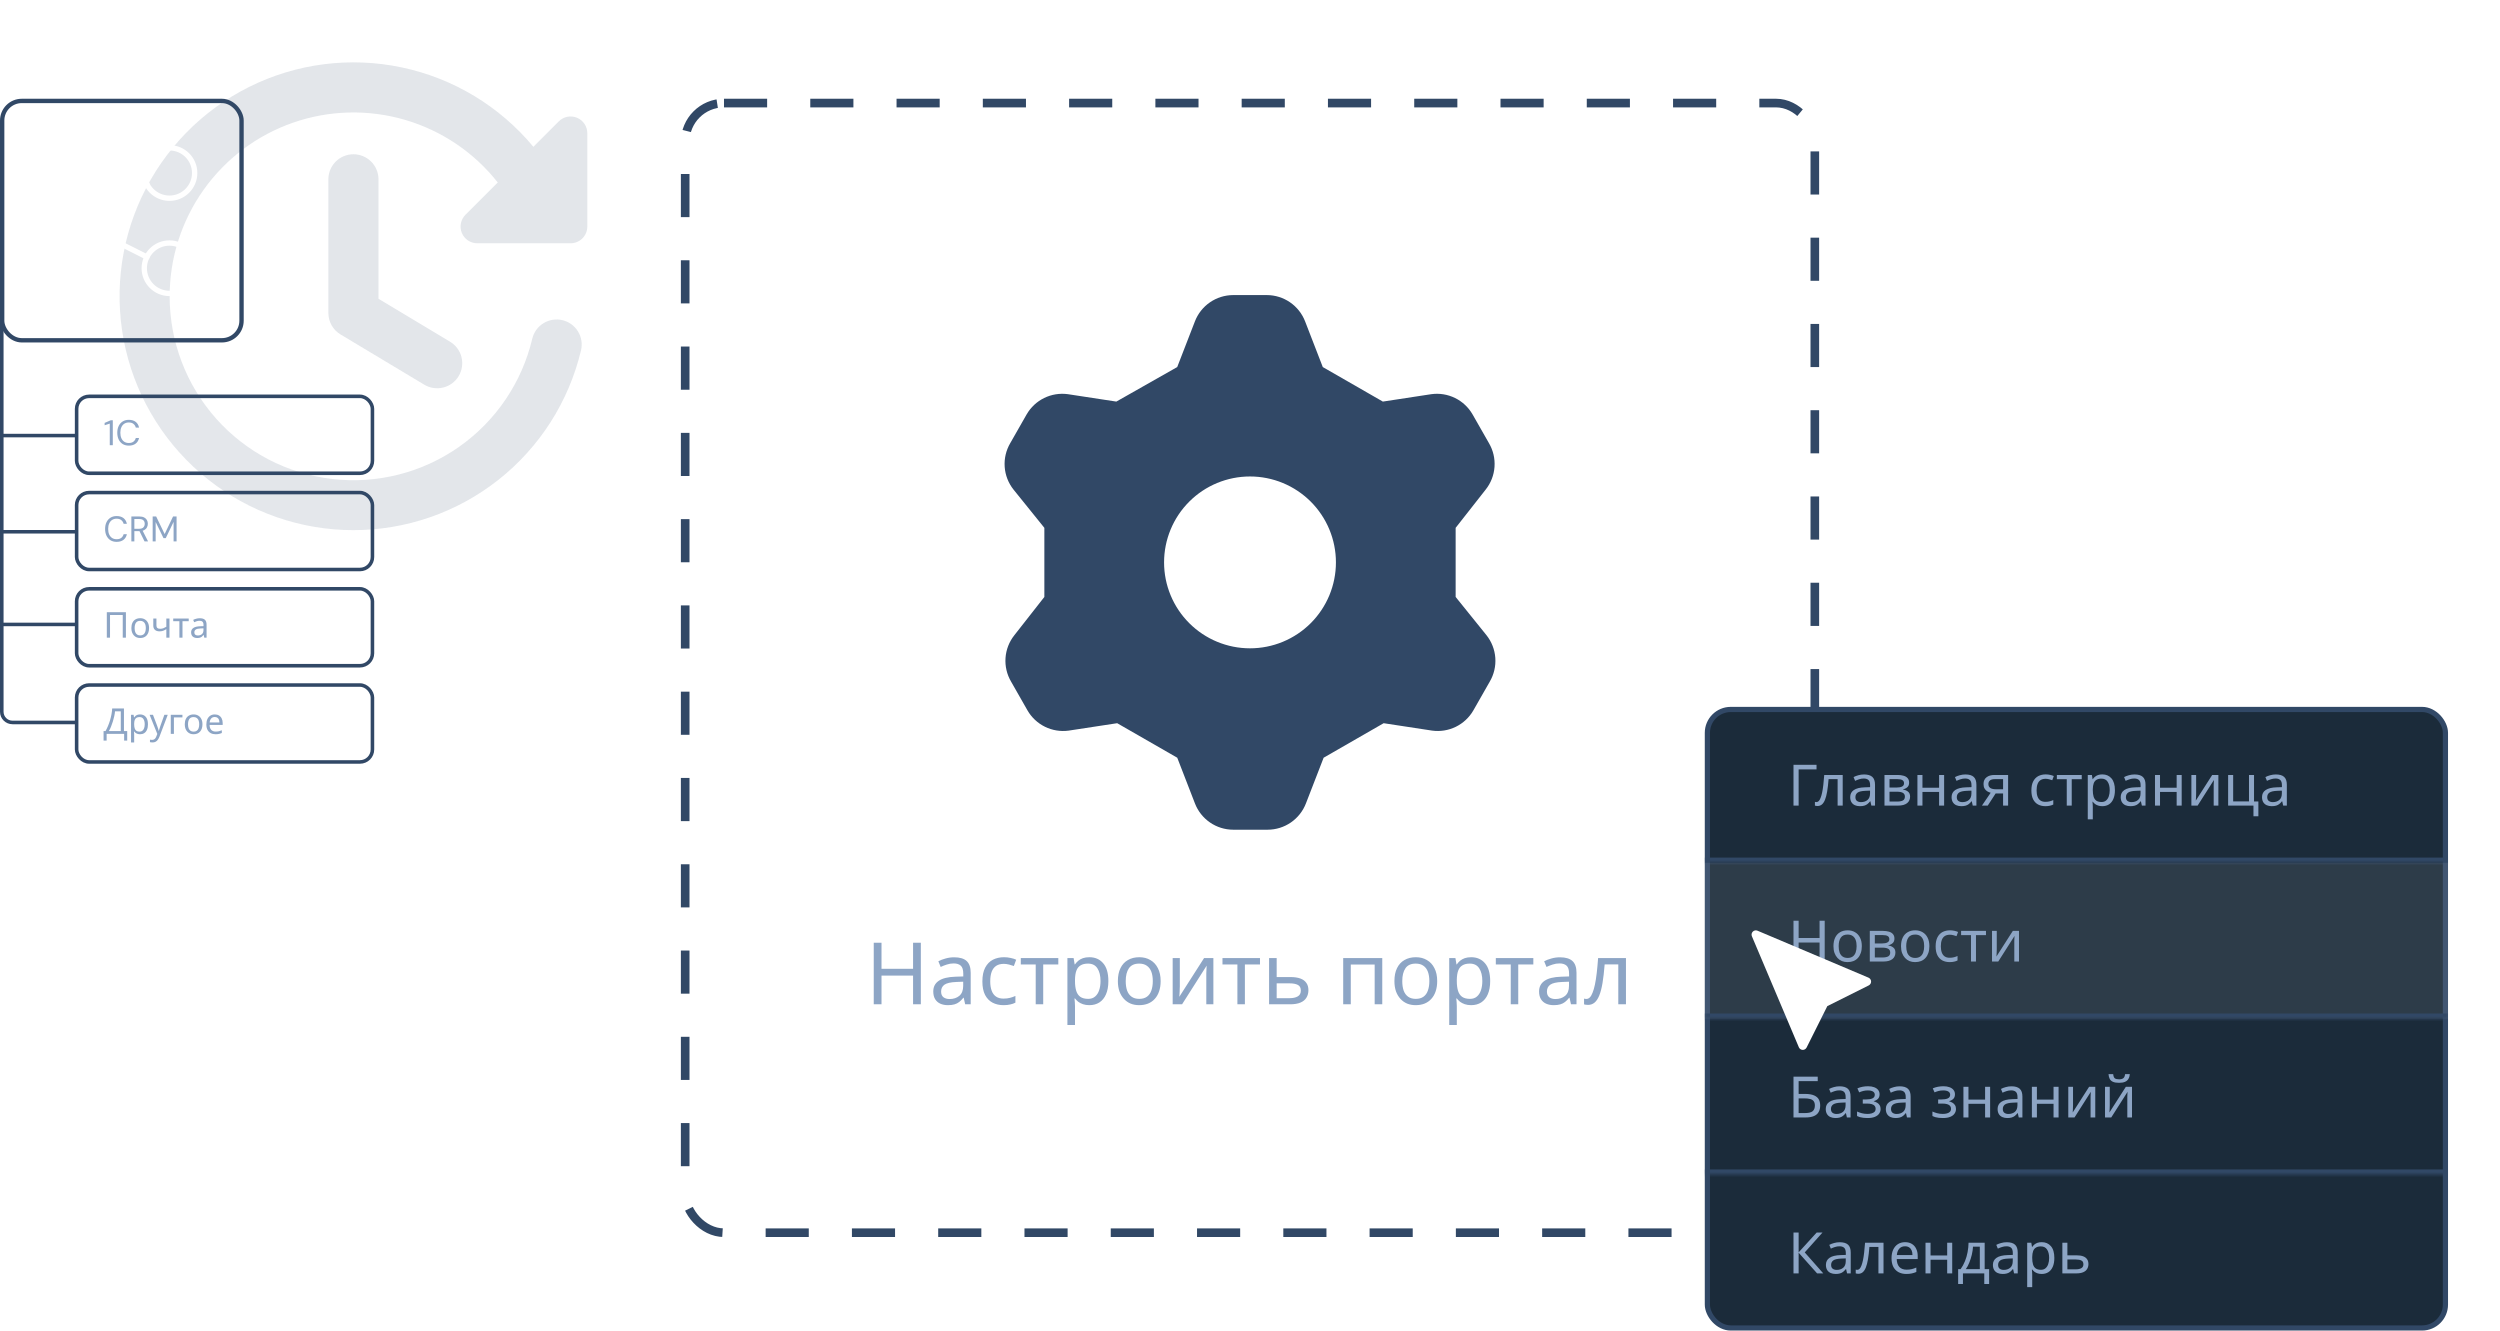 <?xml version="1.0" encoding="UTF-8"?> <svg xmlns="http://www.w3.org/2000/svg" width="481" height="256" viewBox="0 0 481 256" fill="none"><rect x="131.83" y="19.829" width="217.341" height="217.341" rx="7.466" stroke="#314866" stroke-width="1.659" stroke-dasharray="8.3 8.3"></rect><path fill-rule="evenodd" clip-rule="evenodd" d="M229.898 61.842L226.496 70.623L214.784 77.265L205.453 75.839C203.897 75.627 202.313 75.882 200.902 76.573C199.492 77.264 198.319 78.359 197.532 79.719L194.373 85.259C193.562 86.638 193.188 88.231 193.301 89.828C193.414 91.424 194.008 92.949 195.005 94.2L200.934 101.555V114.854L195.167 122.209C194.169 123.46 193.575 124.985 193.462 126.581C193.35 128.178 193.723 129.771 194.535 131.15L197.694 136.69C198.48 138.05 199.653 139.145 201.064 139.836C202.474 140.527 204.058 140.782 205.615 140.57L214.946 139.144L226.503 145.786L229.905 154.574C230.478 156.059 231.485 157.337 232.796 158.241C234.107 159.144 235.66 159.63 237.252 159.636H243.902C245.497 159.633 247.054 159.147 248.368 158.242C249.682 157.337 250.692 156.056 251.264 154.567L254.666 145.786L266.216 139.144L275.547 140.57C277.103 140.782 278.687 140.527 280.098 139.836C281.508 139.145 282.681 138.05 283.468 136.69L286.627 131.15C287.438 129.771 287.812 128.178 287.699 126.581C287.586 124.985 286.992 123.46 285.995 122.209L280.066 114.854V101.555L285.841 94.2C286.838 92.949 287.432 91.424 287.545 89.828C287.658 88.231 287.284 86.638 286.473 85.259L283.313 79.719C282.528 78.358 281.355 77.263 279.944 76.572C278.534 75.881 276.949 75.626 275.393 75.839L266.062 77.265L254.504 70.623L251.102 61.835C250.528 60.349 249.519 59.071 248.207 58.167C246.895 57.264 245.341 56.778 243.748 56.773H237.252C235.659 56.779 234.104 57.266 232.791 58.17C231.479 59.075 230.47 60.355 229.898 61.842ZM240.5 124.736C242.671 124.736 244.821 124.309 246.826 123.478C248.832 122.647 250.655 121.429 252.19 119.894C253.725 118.359 254.942 116.537 255.773 114.531C256.604 112.525 257.032 110.375 257.032 108.205C257.032 106.034 256.604 103.884 255.773 101.878C254.942 99.872 253.725 98.05 252.19 96.515C250.655 94.98 248.832 93.762 246.826 92.931C244.821 92.1 242.671 91.673 240.5 91.673C236.116 91.673 231.911 93.415 228.81 96.515C225.71 99.615 223.968 103.82 223.968 108.205C223.968 112.589 225.71 116.794 228.81 119.894C231.911 122.994 236.116 124.736 240.5 124.736Z" fill="#314866"></path><path d="M177.168 193.227H175.675V187.703H169.602V193.227H168.109V181.381H169.602V186.392H175.675V181.381H177.168V193.227ZM183.576 184.185C184.659 184.185 185.461 184.423 185.981 184.899C186.501 185.374 186.761 186.132 186.761 187.172V193.227H185.699L185.417 191.966H185.351C185.096 192.287 184.831 192.558 184.554 192.779C184.289 192.989 183.979 193.144 183.625 193.244C183.282 193.343 182.862 193.393 182.364 193.393C181.833 193.393 181.352 193.299 180.921 193.111C180.501 192.923 180.169 192.636 179.926 192.248C179.682 191.85 179.561 191.353 179.561 190.755C179.561 189.87 179.909 189.19 180.606 188.715C181.303 188.228 182.375 187.962 183.824 187.918L185.334 187.868V187.338C185.334 186.596 185.174 186.082 184.853 185.795C184.532 185.507 184.079 185.363 183.493 185.363C183.028 185.363 182.586 185.435 182.165 185.579C181.745 185.712 181.352 185.866 180.987 186.043L180.539 184.948C180.927 184.738 181.386 184.561 181.916 184.418C182.447 184.263 183 184.185 183.576 184.185ZM184.007 188.93C182.901 188.974 182.132 189.151 181.701 189.461C181.28 189.771 181.07 190.208 181.07 190.772C181.07 191.27 181.22 191.635 181.518 191.867C181.828 192.099 182.221 192.215 182.696 192.215C183.448 192.215 184.073 192.011 184.571 191.601C185.069 191.181 185.318 190.54 185.318 189.677V188.88L184.007 188.93ZM193.075 193.393C192.289 193.393 191.587 193.233 190.968 192.912C190.359 192.591 189.878 192.094 189.524 191.419C189.181 190.744 189.01 189.881 189.01 188.831C189.01 187.736 189.192 186.845 189.557 186.16C189.922 185.474 190.415 184.971 191.034 184.65C191.664 184.329 192.378 184.169 193.174 184.169C193.628 184.169 194.065 184.218 194.485 184.318C194.905 184.406 195.248 184.517 195.513 184.65L195.066 185.861C194.8 185.761 194.49 185.667 194.136 185.579C193.782 185.49 193.451 185.446 193.141 185.446C192.544 185.446 192.052 185.573 191.664 185.828C191.277 186.082 190.99 186.458 190.802 186.956C190.614 187.454 190.52 188.073 190.52 188.814C190.52 189.522 190.614 190.125 190.802 190.623C190.99 191.12 191.272 191.496 191.648 191.751C192.024 192.005 192.494 192.132 193.058 192.132C193.545 192.132 193.971 192.083 194.336 191.983C194.712 191.883 195.054 191.762 195.364 191.618V192.912C195.066 193.067 194.734 193.183 194.369 193.26C194.015 193.349 193.583 193.393 193.075 193.393ZM203.618 185.562H200.714V193.227H199.271V185.562H196.401V184.335H203.618V185.562ZM209.6 184.169C210.695 184.169 211.574 184.55 212.238 185.313C212.913 186.077 213.25 187.227 213.25 188.764C213.25 189.771 213.095 190.623 212.786 191.319C212.487 192.005 212.061 192.525 211.508 192.879C210.966 193.222 210.325 193.393 209.583 193.393C209.13 193.393 208.726 193.332 208.372 193.211C208.018 193.089 207.714 192.934 207.46 192.746C207.217 192.547 207.006 192.331 206.829 192.099H206.73C206.752 192.287 206.774 192.525 206.796 192.813C206.818 193.1 206.829 193.349 206.829 193.559V197.209H205.369V184.335H206.564L206.763 185.546H206.829C207.006 185.291 207.217 185.059 207.46 184.849C207.714 184.639 208.013 184.473 208.356 184.351C208.71 184.229 209.124 184.169 209.6 184.169ZM209.335 185.396C208.737 185.396 208.256 185.513 207.891 185.745C207.526 185.966 207.261 186.303 207.095 186.757C206.929 187.21 206.84 187.785 206.829 188.482V188.764C206.829 189.494 206.907 190.114 207.062 190.623C207.217 191.131 207.476 191.518 207.841 191.784C208.217 192.049 208.726 192.182 209.368 192.182C209.91 192.182 210.352 192.033 210.695 191.734C211.049 191.435 211.309 191.032 211.475 190.523C211.652 190.003 211.74 189.411 211.74 188.748C211.74 187.73 211.541 186.917 211.143 186.309C210.756 185.701 210.153 185.396 209.335 185.396ZM223.308 188.764C223.308 189.505 223.209 190.164 223.009 190.739C222.821 191.303 222.545 191.784 222.18 192.182C221.826 192.58 221.389 192.884 220.869 193.095C220.36 193.294 219.791 193.393 219.16 193.393C218.574 193.393 218.032 193.294 217.534 193.095C217.037 192.884 216.605 192.58 216.24 192.182C215.875 191.784 215.588 191.303 215.378 190.739C215.179 190.164 215.079 189.505 215.079 188.764C215.079 187.78 215.245 186.95 215.577 186.276C215.909 185.59 216.384 185.07 217.004 184.716C217.623 184.351 218.358 184.169 219.21 184.169C220.018 184.169 220.725 184.351 221.334 184.716C221.953 185.07 222.434 185.59 222.777 186.276C223.131 186.95 223.308 187.78 223.308 188.764ZM216.589 188.764C216.589 189.461 216.677 190.069 216.854 190.589C217.042 191.098 217.33 191.491 217.717 191.767C218.104 192.044 218.596 192.182 219.194 192.182C219.791 192.182 220.283 192.044 220.67 191.767C221.057 191.491 221.339 191.098 221.516 190.589C221.704 190.069 221.798 189.461 221.798 188.764C221.798 188.056 221.704 187.454 221.516 186.956C221.328 186.458 221.041 186.077 220.654 185.811C220.277 185.535 219.785 185.396 219.177 185.396C218.27 185.396 217.612 185.695 217.203 186.292C216.793 186.89 216.589 187.714 216.589 188.764ZM226.999 189.76C226.999 189.859 226.993 190.003 226.982 190.191C226.982 190.368 226.977 190.562 226.966 190.772C226.955 190.971 226.944 191.164 226.933 191.353C226.922 191.529 226.911 191.673 226.899 191.784L231.661 184.335H233.453V193.227H232.092V187.985C232.092 187.808 232.092 187.575 232.092 187.288C232.103 187 232.115 186.718 232.126 186.442C232.137 186.154 232.148 185.938 232.159 185.795L227.43 193.227H225.622V184.335H226.999V189.76ZM242.422 185.562H239.518V193.227H238.075V185.562H235.205V184.335H242.422V185.562ZM248.271 187.985C249.046 187.985 249.687 188.079 250.196 188.267C250.705 188.455 251.086 188.737 251.341 189.113C251.606 189.478 251.739 189.942 251.739 190.506C251.739 191.059 251.612 191.541 251.357 191.95C251.114 192.359 250.732 192.674 250.212 192.895C249.693 193.117 249.023 193.227 248.205 193.227H244.173V184.335H245.633V187.985H248.271ZM250.279 190.589C250.279 190.047 250.085 189.682 249.698 189.494C249.322 189.295 248.791 189.196 248.105 189.196H245.633V192.049H248.139C248.758 192.049 249.267 191.939 249.665 191.718C250.074 191.496 250.279 191.12 250.279 190.589ZM265.947 184.335V193.227H264.487V185.579H259.891V193.227H258.431V184.335H265.947ZM276.516 188.764C276.516 189.505 276.416 190.164 276.217 190.739C276.029 191.303 275.752 191.784 275.387 192.182C275.033 192.58 274.597 192.884 274.077 193.095C273.568 193.294 272.998 193.393 272.368 193.393C271.782 193.393 271.24 193.294 270.742 193.095C270.244 192.884 269.813 192.58 269.448 192.182C269.083 191.784 268.795 191.303 268.585 190.739C268.386 190.164 268.287 189.505 268.287 188.764C268.287 187.78 268.452 186.95 268.784 186.276C269.116 185.59 269.592 185.07 270.211 184.716C270.83 184.351 271.566 184.169 272.418 184.169C273.225 184.169 273.933 184.351 274.541 184.716C275.161 185.07 275.642 185.59 275.985 186.276C276.339 186.95 276.516 187.78 276.516 188.764ZM269.796 188.764C269.796 189.461 269.885 190.069 270.062 190.589C270.25 191.098 270.537 191.491 270.924 191.767C271.312 192.044 271.804 192.182 272.401 192.182C272.998 192.182 273.491 192.044 273.878 191.767C274.265 191.491 274.547 191.098 274.724 190.589C274.912 190.069 275.006 189.461 275.006 188.764C275.006 188.056 274.912 187.454 274.724 186.956C274.536 186.458 274.248 186.077 273.861 185.811C273.485 185.535 272.993 185.396 272.384 185.396C271.478 185.396 270.819 185.695 270.41 186.292C270.001 186.89 269.796 187.714 269.796 188.764ZM283.06 184.169C284.155 184.169 285.035 184.55 285.698 185.313C286.373 186.077 286.71 187.227 286.71 188.764C286.71 189.771 286.555 190.623 286.246 191.319C285.947 192.005 285.521 192.525 284.968 192.879C284.426 193.222 283.785 193.393 283.044 193.393C282.59 193.393 282.186 193.332 281.832 193.211C281.479 193.089 281.174 192.934 280.92 192.746C280.677 192.547 280.466 192.331 280.29 192.099H280.19C280.212 192.287 280.234 192.525 280.256 192.813C280.278 193.1 280.29 193.349 280.29 193.559V197.209H278.83V184.335H280.024L280.223 185.546H280.29C280.466 185.291 280.677 185.059 280.92 184.849C281.174 184.639 281.473 184.473 281.816 184.351C282.17 184.229 282.585 184.169 283.06 184.169ZM282.795 185.396C282.197 185.396 281.716 185.513 281.351 185.745C280.986 185.966 280.721 186.303 280.555 186.757C280.389 187.21 280.301 187.785 280.29 188.482V188.764C280.29 189.494 280.367 190.114 280.522 190.623C280.677 191.131 280.937 191.518 281.302 191.784C281.678 192.049 282.186 192.182 282.828 192.182C283.37 192.182 283.812 192.033 284.155 191.734C284.509 191.435 284.769 191.032 284.935 190.523C285.112 190.003 285.2 189.411 285.2 188.748C285.2 187.73 285.001 186.917 284.603 186.309C284.216 185.701 283.613 185.396 282.795 185.396ZM295.013 185.562H292.11V193.227H290.667V185.562H287.796V184.335H295.013V185.562ZM300.133 184.185C301.217 184.185 302.019 184.423 302.539 184.899C303.059 185.374 303.319 186.132 303.319 187.172V193.227H302.257L301.975 191.966H301.908C301.654 192.287 301.389 192.558 301.112 192.779C300.847 192.989 300.537 193.144 300.183 193.244C299.84 193.343 299.42 193.393 298.922 193.393C298.391 193.393 297.91 193.299 297.479 193.111C297.058 192.923 296.726 192.636 296.483 192.248C296.24 191.85 296.118 191.353 296.118 190.755C296.118 189.87 296.467 189.19 297.163 188.715C297.86 188.228 298.933 187.962 300.382 187.918L301.892 187.868V187.338C301.892 186.596 301.731 186.082 301.411 185.795C301.09 185.507 300.636 185.363 300.05 185.363C299.586 185.363 299.143 185.435 298.723 185.579C298.303 185.712 297.91 185.866 297.545 186.043L297.097 184.948C297.484 184.738 297.943 184.561 298.474 184.418C299.005 184.263 299.558 184.185 300.133 184.185ZM300.565 188.93C299.458 188.974 298.69 189.151 298.258 189.461C297.838 189.771 297.628 190.208 297.628 190.772C297.628 191.27 297.777 191.635 298.076 191.867C298.386 192.099 298.778 192.215 299.254 192.215C300.006 192.215 300.631 192.011 301.129 191.601C301.626 191.181 301.875 190.54 301.875 189.677V188.88L300.565 188.93ZM312.834 193.227H311.358V185.546H308.736C308.626 186.95 308.487 188.15 308.322 189.146C308.156 190.13 307.945 190.932 307.691 191.552C307.437 192.171 307.133 192.624 306.779 192.912C306.425 193.2 306.01 193.343 305.534 193.343C305.39 193.343 305.247 193.332 305.103 193.31C304.97 193.299 304.86 193.272 304.771 193.227V192.132C304.837 192.154 304.909 192.171 304.987 192.182C305.064 192.193 305.142 192.199 305.219 192.199C305.462 192.199 305.684 192.099 305.883 191.9C306.082 191.701 306.259 191.397 306.414 190.988C306.579 190.578 306.729 190.064 306.862 189.445C306.994 188.814 307.11 188.073 307.21 187.221C307.309 186.37 307.398 185.407 307.475 184.335H312.834V193.227Z" fill="#8DA5C5"></path><g opacity="0.14" clip-path="url(#clip0_456_5950)"><path fill-rule="evenodd" clip-rule="evenodd" d="M68 29.679C69.279 29.679 70.505 30.187 71.41 31.091C72.314 31.995 72.822 33.221 72.822 34.5V57.482L86.553 65.724C87.103 66.046 87.583 66.474 87.966 66.984C88.349 67.493 88.627 68.073 88.785 68.69C88.942 69.308 88.976 69.95 88.883 70.581C88.791 71.211 88.574 71.817 88.246 72.363C87.918 72.909 87.486 73.385 86.973 73.763C86.46 74.141 85.877 74.414 85.258 74.565C84.639 74.716 83.996 74.744 83.367 74.645C82.737 74.546 82.133 74.324 81.59 73.991L65.519 64.348C64.805 63.919 64.215 63.314 63.805 62.589C63.395 61.865 63.179 61.047 63.179 60.214V34.5C63.179 33.221 63.687 31.995 64.591 31.091C65.495 30.187 66.722 29.679 68 29.679Z" fill="#314866"></path><path fill-rule="evenodd" clip-rule="evenodd" d="M32.641 57.001C32.639 49.652 34.928 42.485 39.189 36.497C43.45 30.508 49.471 25.997 56.415 23.589C63.358 21.181 70.88 20.997 77.933 23.062C84.986 25.128 91.221 29.339 95.769 35.112L89.559 41.315C89.109 41.765 88.802 42.337 88.677 42.961C88.553 43.585 88.616 44.231 88.859 44.819C89.102 45.407 89.513 45.909 90.042 46.263C90.571 46.617 91.192 46.805 91.829 46.805H109.784C110.636 46.805 111.454 46.467 112.056 45.864C112.659 45.261 112.998 44.444 112.998 43.591V25.63C112.999 24.993 112.811 24.371 112.458 23.841C112.105 23.311 111.602 22.898 111.014 22.655C110.426 22.411 109.779 22.347 109.155 22.472C108.531 22.596 107.957 22.903 107.508 23.354L102.622 28.246C96.143 20.446 87.219 15.063 77.297 12.97C67.375 10.876 57.037 12.195 47.959 16.712C38.881 21.23 31.594 28.681 27.281 37.858C22.968 47.035 21.88 57.4 24.195 67.273C26.51 77.145 32.091 85.946 40.034 92.25C47.977 98.553 57.816 101.989 67.957 102C78.097 102.011 87.944 98.597 95.901 92.312C103.858 86.026 109.459 77.238 111.796 67.37C112.081 66.129 111.864 64.824 111.19 63.742C110.517 62.66 109.443 61.889 108.203 61.597C106.962 61.305 105.657 61.515 104.571 62.183C103.486 62.85 102.709 63.92 102.41 65.159C100.418 73.6 95.394 81.015 88.291 85.993C81.19 90.97 72.506 93.164 63.892 92.157C55.277 91.15 47.334 87.012 41.572 80.53C35.81 74.048 32.631 65.674 32.641 57.001Z" fill="#314866"></path></g><rect x="328.5" y="136.5" width="142" height="119" rx="4.5" fill="#1B2B3A"></rect><rect x="328.5" y="136.5" width="142" height="119" rx="4.5" stroke="#314866"></rect><mask id="path-7-inside-1_456_5950" fill="white"><path d="M328 136H471V166H328V136Z"></path></mask><path d="M471 166V165H328V166V167H471V166Z" fill="#314866" mask="url(#path-7-inside-1_456_5950)"></path><path d="M349.5 147.146V148.026H346.057V155H345.067V147.146H349.5ZM354.536 155H353.557V149.907H351.819C351.746 150.838 351.654 151.634 351.544 152.294C351.434 152.947 351.295 153.478 351.126 153.889C350.958 154.3 350.756 154.6 350.521 154.791C350.287 154.982 350.012 155.077 349.696 155.077C349.601 155.077 349.506 155.07 349.41 155.055C349.322 155.048 349.249 155.029 349.19 155V154.274C349.234 154.289 349.282 154.3 349.333 154.307C349.385 154.314 349.436 154.318 349.487 154.318C349.649 154.318 349.795 154.252 349.927 154.12C350.059 153.988 350.177 153.786 350.279 153.515C350.389 153.244 350.488 152.903 350.576 152.492C350.664 152.074 350.741 151.583 350.807 151.018C350.873 150.453 350.932 149.815 350.983 149.104H354.536V155ZM358.641 149.005C359.359 149.005 359.891 149.163 360.236 149.478C360.58 149.793 360.753 150.296 360.753 150.985V155H360.049L359.862 154.164H359.818C359.649 154.377 359.473 154.556 359.29 154.703C359.114 154.842 358.908 154.945 358.674 155.011C358.446 155.077 358.168 155.11 357.838 155.11C357.486 155.11 357.167 155.048 356.881 154.923C356.602 154.798 356.382 154.608 356.221 154.351C356.059 154.087 355.979 153.757 355.979 153.361C355.979 152.774 356.21 152.323 356.672 152.008C357.134 151.685 357.845 151.509 358.806 151.48L359.807 151.447V151.095C359.807 150.604 359.7 150.263 359.488 150.072C359.275 149.881 358.974 149.786 358.586 149.786C358.278 149.786 357.984 149.834 357.706 149.929C357.427 150.017 357.167 150.12 356.925 150.237L356.628 149.511C356.884 149.372 357.189 149.254 357.541 149.159C357.893 149.056 358.259 149.005 358.641 149.005ZM358.927 152.151C358.193 152.18 357.684 152.298 357.398 152.503C357.119 152.708 356.98 152.998 356.98 153.372C356.98 153.702 357.079 153.944 357.277 154.098C357.482 154.252 357.742 154.329 358.058 154.329C358.556 154.329 358.971 154.193 359.301 153.922C359.631 153.643 359.796 153.218 359.796 152.646V152.118L358.927 152.151ZM367.315 150.589C367.315 150.956 367.205 151.242 366.985 151.447C366.765 151.652 366.482 151.792 366.138 151.865V151.909C366.504 151.96 366.823 152.092 367.095 152.305C367.366 152.51 367.502 152.833 367.502 153.273C367.502 153.522 367.454 153.753 367.359 153.966C367.271 154.179 367.131 154.362 366.941 154.516C366.75 154.67 366.504 154.791 366.204 154.879C365.903 154.96 365.54 155 365.115 155H362.574V149.104H365.104C365.522 149.104 365.896 149.152 366.226 149.247C366.563 149.335 366.827 149.489 367.018 149.709C367.216 149.922 367.315 150.215 367.315 150.589ZM366.501 153.273C366.501 152.936 366.372 152.694 366.116 152.547C365.859 152.4 365.481 152.327 364.983 152.327H363.542V154.219H365.005C365.489 154.219 365.859 154.149 366.116 154.01C366.372 153.863 366.501 153.618 366.501 153.273ZM366.336 150.71C366.336 150.431 366.233 150.23 366.028 150.105C365.83 149.973 365.503 149.907 365.049 149.907H363.542V151.524H364.873C365.349 151.524 365.712 151.458 365.962 151.326C366.211 151.194 366.336 150.989 366.336 150.71ZM369.88 149.104V151.557H373.081V149.104H374.049V155H373.081V152.371H369.88V155H368.912V149.104H369.88ZM378.148 149.005C378.867 149.005 379.399 149.163 379.743 149.478C380.088 149.793 380.26 150.296 380.26 150.985V155H379.556L379.369 154.164H379.325C379.157 154.377 378.981 154.556 378.797 154.703C378.621 154.842 378.416 154.945 378.181 155.011C377.954 155.077 377.675 155.11 377.345 155.11C376.993 155.11 376.674 155.048 376.388 154.923C376.11 154.798 375.89 154.608 375.728 154.351C375.567 154.087 375.486 153.757 375.486 153.361C375.486 152.774 375.717 152.323 376.179 152.008C376.641 151.685 377.353 151.509 378.313 151.48L379.314 151.447V151.095C379.314 150.604 379.208 150.263 378.995 150.072C378.783 149.881 378.482 149.786 378.093 149.786C377.785 149.786 377.492 149.834 377.213 149.929C376.935 150.017 376.674 150.12 376.432 150.237L376.135 149.511C376.392 149.372 376.696 149.254 377.048 149.159C377.4 149.056 377.767 149.005 378.148 149.005ZM378.434 152.151C377.701 152.18 377.191 152.298 376.905 152.503C376.627 152.708 376.487 152.998 376.487 153.372C376.487 153.702 376.586 153.944 376.784 154.098C376.99 154.252 377.25 154.329 377.565 154.329C378.064 154.329 378.478 154.193 378.808 153.922C379.138 153.643 379.303 153.218 379.303 152.646V152.118L378.434 152.151ZM382.444 155H381.322L383.005 152.525C382.778 152.466 382.558 152.375 382.345 152.25C382.133 152.118 381.96 151.938 381.828 151.711C381.696 151.476 381.63 151.187 381.63 150.842C381.63 150.277 381.821 149.848 382.202 149.555C382.584 149.254 383.09 149.104 383.72 149.104H386.36V155H385.392V152.657H383.962L382.444 155ZM382.565 150.853C382.565 151.19 382.69 151.443 382.939 151.612C383.196 151.773 383.552 151.854 384.006 151.854H385.392V149.907H383.819C383.372 149.907 383.049 149.995 382.851 150.171C382.661 150.347 382.565 150.574 382.565 150.853ZM393.534 155.11C393.014 155.11 392.548 155.004 392.137 154.791C391.734 154.578 391.415 154.248 391.18 153.801C390.953 153.354 390.839 152.782 390.839 152.085C390.839 151.359 390.96 150.769 391.202 150.314C391.444 149.859 391.771 149.526 392.181 149.313C392.599 149.1 393.072 148.994 393.6 148.994C393.901 148.994 394.191 149.027 394.469 149.093C394.748 149.152 394.975 149.225 395.151 149.313L394.854 150.116C394.678 150.05 394.473 149.988 394.238 149.929C394.004 149.87 393.784 149.841 393.578 149.841C393.182 149.841 392.856 149.925 392.599 150.094C392.343 150.263 392.152 150.512 392.027 150.842C391.903 151.172 391.84 151.583 391.84 152.074C391.84 152.543 391.903 152.943 392.027 153.273C392.152 153.603 392.339 153.852 392.588 154.021C392.838 154.19 393.149 154.274 393.523 154.274C393.846 154.274 394.128 154.241 394.37 154.175C394.62 154.109 394.847 154.028 395.052 153.933V154.791C394.854 154.894 394.634 154.971 394.392 155.022C394.158 155.081 393.872 155.11 393.534 155.11ZM400.525 149.918H398.6V155H397.643V149.918H395.74V149.104H400.525V149.918ZM404.491 148.994C405.217 148.994 405.8 149.247 406.24 149.753C406.687 150.259 406.911 151.022 406.911 152.041C406.911 152.708 406.808 153.273 406.603 153.735C406.405 154.19 406.123 154.534 405.756 154.769C405.397 154.996 404.971 155.11 404.48 155.11C404.179 155.11 403.912 155.07 403.677 154.989C403.442 154.908 403.241 154.806 403.072 154.681C402.911 154.549 402.771 154.406 402.654 154.252H402.588C402.603 154.377 402.617 154.534 402.632 154.725C402.647 154.916 402.654 155.081 402.654 155.22V157.64H401.686V149.104H402.478L402.61 149.907H402.654C402.771 149.738 402.911 149.584 403.072 149.445C403.241 149.306 403.439 149.196 403.666 149.115C403.901 149.034 404.176 148.994 404.491 148.994ZM404.315 149.808C403.919 149.808 403.6 149.885 403.358 150.039C403.116 150.186 402.94 150.409 402.83 150.71C402.72 151.011 402.661 151.392 402.654 151.854V152.041C402.654 152.525 402.705 152.936 402.808 153.273C402.911 153.61 403.083 153.867 403.325 154.043C403.574 154.219 403.912 154.307 404.337 154.307C404.696 154.307 404.99 154.208 405.217 154.01C405.452 153.812 405.624 153.544 405.734 153.207C405.851 152.862 405.91 152.47 405.91 152.03C405.91 151.355 405.778 150.816 405.514 150.413C405.257 150.01 404.858 149.808 404.315 149.808ZM410.687 149.005C411.405 149.005 411.937 149.163 412.282 149.478C412.626 149.793 412.799 150.296 412.799 150.985V155H412.095L411.908 154.164H411.864C411.695 154.377 411.519 154.556 411.336 154.703C411.16 154.842 410.954 154.945 410.72 155.011C410.492 155.077 410.214 155.11 409.884 155.11C409.532 155.11 409.213 155.048 408.927 154.923C408.648 154.798 408.428 154.608 408.267 154.351C408.105 154.087 408.025 153.757 408.025 153.361C408.025 152.774 408.256 152.323 408.718 152.008C409.18 151.685 409.891 151.509 410.852 151.48L411.853 151.447V151.095C411.853 150.604 411.746 150.263 411.534 150.072C411.321 149.881 411.02 149.786 410.632 149.786C410.324 149.786 410.03 149.834 409.752 149.929C409.473 150.017 409.213 150.12 408.971 150.237L408.674 149.511C408.93 149.372 409.235 149.254 409.587 149.159C409.939 149.056 410.305 149.005 410.687 149.005ZM410.973 152.151C410.239 152.18 409.73 152.298 409.444 152.503C409.165 152.708 409.026 152.998 409.026 153.372C409.026 153.702 409.125 153.944 409.323 154.098C409.528 154.252 409.788 154.329 410.104 154.329C410.602 154.329 411.017 154.193 411.347 153.922C411.677 153.643 411.842 153.218 411.842 152.646V152.118L410.973 152.151ZM415.588 149.104V151.557H418.789V149.104H419.757V155H418.789V152.371H415.588V155H414.62V149.104H415.588ZM422.536 152.701C422.536 152.767 422.533 152.862 422.525 152.987C422.525 153.104 422.522 153.233 422.514 153.372C422.507 153.504 422.5 153.632 422.492 153.757C422.485 153.874 422.478 153.97 422.47 154.043L425.627 149.104H426.815V155H425.913V151.524C425.913 151.407 425.913 151.253 425.913 151.062C425.921 150.871 425.928 150.684 425.935 150.501C425.943 150.31 425.95 150.167 425.957 150.072L422.822 155H421.623V149.104H422.536V152.701ZM434.511 157.046H433.565V155H428.692V149.104H429.66V154.186H432.707V149.104H433.675V154.197H434.511V157.046ZM437.875 149.005C438.594 149.005 439.125 149.163 439.47 149.478C439.815 149.793 439.987 150.296 439.987 150.985V155H439.283L439.096 154.164H439.052C438.883 154.377 438.707 154.556 438.524 154.703C438.348 154.842 438.143 154.945 437.908 155.011C437.681 155.077 437.402 155.11 437.072 155.11C436.72 155.11 436.401 155.048 436.115 154.923C435.836 154.798 435.616 154.608 435.455 154.351C435.294 154.087 435.213 153.757 435.213 153.361C435.213 152.774 435.444 152.323 435.906 152.008C436.368 151.685 437.079 151.509 438.04 151.48L439.041 151.447V151.095C439.041 150.604 438.935 150.263 438.722 150.072C438.509 149.881 438.209 149.786 437.82 149.786C437.512 149.786 437.219 149.834 436.94 149.929C436.661 150.017 436.401 150.12 436.159 150.237L435.862 149.511C436.119 149.372 436.423 149.254 436.775 149.159C437.127 149.056 437.494 149.005 437.875 149.005ZM438.161 152.151C437.428 152.18 436.918 152.298 436.632 152.503C436.353 152.708 436.214 152.998 436.214 153.372C436.214 153.702 436.313 153.944 436.511 154.098C436.716 154.252 436.977 154.329 437.292 154.329C437.791 154.329 438.205 154.193 438.535 153.922C438.865 153.643 439.03 153.218 439.03 152.646V152.118L438.161 152.151Z" fill="#8DA5C5"></path><mask id="path-10-inside-2_456_5950" fill="white"><path d="M328 166H471V196H328V166Z"></path></mask><path d="M328 166H471V196H328V166Z" fill="white" fill-opacity="0.08"></path><path d="M471 196V195H328V196V197H471V196Z" fill="#314866" mask="url(#path-10-inside-2_456_5950)"></path><path d="M351.073 185H350.083V181.337H346.057V185H345.067V177.146H346.057V180.468H350.083V177.146H351.073V185ZM358.214 182.041C358.214 182.532 358.148 182.969 358.016 183.35C357.892 183.724 357.708 184.043 357.466 184.307C357.232 184.571 356.942 184.773 356.597 184.912C356.26 185.044 355.882 185.11 355.464 185.11C355.076 185.11 354.716 185.044 354.386 184.912C354.056 184.773 353.77 184.571 353.528 184.307C353.286 184.043 353.096 183.724 352.956 183.35C352.824 182.969 352.758 182.532 352.758 182.041C352.758 181.388 352.868 180.838 353.088 180.391C353.308 179.936 353.624 179.592 354.034 179.357C354.445 179.115 354.933 178.994 355.497 178.994C356.033 178.994 356.502 179.115 356.905 179.357C357.316 179.592 357.635 179.936 357.862 180.391C358.097 180.838 358.214 181.388 358.214 182.041ZM353.759 182.041C353.759 182.503 353.818 182.906 353.935 183.251C354.06 183.588 354.251 183.849 354.507 184.032C354.764 184.215 355.09 184.307 355.486 184.307C355.882 184.307 356.209 184.215 356.465 184.032C356.722 183.849 356.909 183.588 357.026 183.251C357.151 182.906 357.213 182.503 357.213 182.041C357.213 181.572 357.151 181.172 357.026 180.842C356.902 180.512 356.711 180.259 356.454 180.083C356.205 179.9 355.879 179.808 355.475 179.808C354.874 179.808 354.438 180.006 354.166 180.402C353.895 180.798 353.759 181.344 353.759 182.041ZM364.489 180.589C364.489 180.956 364.379 181.242 364.159 181.447C363.939 181.652 363.657 181.792 363.312 181.865V181.909C363.679 181.96 363.998 182.092 364.269 182.305C364.541 182.51 364.676 182.833 364.676 183.273C364.676 183.522 364.629 183.753 364.533 183.966C364.445 184.179 364.306 184.362 364.115 184.516C363.925 184.67 363.679 184.791 363.378 184.879C363.078 184.96 362.715 185 362.289 185H359.748V179.104H362.278C362.696 179.104 363.07 179.152 363.4 179.247C363.738 179.335 364.002 179.489 364.192 179.709C364.39 179.922 364.489 180.215 364.489 180.589ZM363.675 183.273C363.675 182.936 363.547 182.694 363.29 182.547C363.034 182.4 362.656 182.327 362.157 182.327H360.716V184.219H362.179C362.663 184.219 363.034 184.149 363.29 184.01C363.547 183.863 363.675 183.618 363.675 183.273ZM363.51 180.71C363.51 180.431 363.408 180.23 363.202 180.105C363.004 179.973 362.678 179.907 362.223 179.907H360.716V181.524H362.047C362.524 181.524 362.887 181.458 363.136 181.326C363.386 181.194 363.51 180.989 363.51 180.71ZM371.212 182.041C371.212 182.532 371.146 182.969 371.014 183.35C370.89 183.724 370.706 184.043 370.464 184.307C370.23 184.571 369.94 184.773 369.595 184.912C369.258 185.044 368.88 185.11 368.462 185.11C368.074 185.11 367.714 185.044 367.384 184.912C367.054 184.773 366.768 184.571 366.526 184.307C366.284 184.043 366.094 183.724 365.954 183.35C365.822 182.969 365.756 182.532 365.756 182.041C365.756 181.388 365.866 180.838 366.086 180.391C366.306 179.936 366.622 179.592 367.032 179.357C367.443 179.115 367.931 178.994 368.495 178.994C369.031 178.994 369.5 179.115 369.903 179.357C370.314 179.592 370.633 179.936 370.86 180.391C371.095 180.838 371.212 181.388 371.212 182.041ZM366.757 182.041C366.757 182.503 366.816 182.906 366.933 183.251C367.058 183.588 367.249 183.849 367.505 184.032C367.762 184.215 368.088 184.307 368.484 184.307C368.88 184.307 369.207 184.215 369.463 184.032C369.72 183.849 369.907 183.588 370.024 183.251C370.149 182.906 370.211 182.503 370.211 182.041C370.211 181.572 370.149 181.172 370.024 180.842C369.9 180.512 369.709 180.259 369.452 180.083C369.203 179.9 368.877 179.808 368.473 179.808C367.872 179.808 367.436 180.006 367.164 180.402C366.893 180.798 366.757 181.344 366.757 182.041ZM375.112 185.11C374.591 185.11 374.125 185.004 373.715 184.791C373.311 184.578 372.992 184.248 372.758 183.801C372.53 183.354 372.417 182.782 372.417 182.085C372.417 181.359 372.538 180.769 372.78 180.314C373.022 179.859 373.348 179.526 373.759 179.313C374.177 179.1 374.65 178.994 375.178 178.994C375.478 178.994 375.768 179.027 376.047 179.093C376.325 179.152 376.553 179.225 376.729 179.313L376.432 180.116C376.256 180.05 376.05 179.988 375.816 179.929C375.581 179.87 375.361 179.841 375.156 179.841C374.76 179.841 374.433 179.925 374.177 180.094C373.92 180.263 373.729 180.512 373.605 180.842C373.48 181.172 373.418 181.583 373.418 182.074C373.418 182.543 373.48 182.943 373.605 183.273C373.729 183.603 373.916 183.852 374.166 184.021C374.415 184.19 374.727 184.274 375.101 184.274C375.423 184.274 375.706 184.241 375.948 184.175C376.197 184.109 376.424 184.028 376.63 183.933V184.791C376.432 184.894 376.212 184.971 375.97 185.022C375.735 185.081 375.449 185.11 375.112 185.11ZM382.102 179.918H380.177V185H379.22V179.918H377.317V179.104H382.102V179.918ZM384.176 182.701C384.176 182.767 384.172 182.862 384.165 182.987C384.165 183.104 384.161 183.233 384.154 183.372C384.147 183.504 384.139 183.632 384.132 183.757C384.125 183.874 384.117 183.97 384.11 184.043L387.267 179.104H388.455V185H387.553V181.524C387.553 181.407 387.553 181.253 387.553 181.062C387.56 180.871 387.568 180.684 387.575 180.501C387.582 180.31 387.59 180.167 387.597 180.072L384.462 185H383.263V179.104H384.176V182.701Z" fill="#8DA5C5"></path><mask id="path-13-inside-3_456_5950" fill="white"><path d="M328 196H471V226H328V196Z"></path></mask><path d="M471 226V225H328V226V227H471V226Z" fill="#314866" mask="url(#path-13-inside-3_456_5950)"></path><path d="M345.067 215V207.146H349.731V208.015H346.057V210.468H347.223C348.008 210.468 348.616 210.567 349.049 210.765C349.482 210.956 349.782 211.22 349.951 211.557C350.12 211.887 350.204 212.268 350.204 212.701C350.204 213.178 350.109 213.588 349.918 213.933C349.735 214.278 349.434 214.542 349.016 214.725C348.598 214.908 348.048 215 347.366 215H345.067ZM347.267 214.153C347.971 214.153 348.466 214.036 348.752 213.801C349.038 213.559 349.181 213.192 349.181 212.701C349.181 212.364 349.111 212.096 348.972 211.898C348.84 211.693 348.62 211.546 348.312 211.458C348.011 211.37 347.608 211.326 347.102 211.326H346.057V214.153H347.267ZM353.936 209.005C354.654 209.005 355.186 209.163 355.531 209.478C355.875 209.793 356.048 210.296 356.048 210.985V215H355.344L355.157 214.164H355.113C354.944 214.377 354.768 214.556 354.585 214.703C354.409 214.842 354.203 214.945 353.969 215.011C353.741 215.077 353.463 215.11 353.133 215.11C352.781 215.11 352.462 215.048 352.176 214.923C351.897 214.798 351.677 214.608 351.516 214.351C351.354 214.087 351.274 213.757 351.274 213.361C351.274 212.774 351.505 212.323 351.967 212.008C352.429 211.685 353.14 211.509 354.101 211.48L355.102 211.447V211.095C355.102 210.604 354.995 210.263 354.783 210.072C354.57 209.881 354.269 209.786 353.881 209.786C353.573 209.786 353.279 209.834 353.001 209.929C352.722 210.017 352.462 210.12 352.22 210.237L351.923 209.511C352.179 209.372 352.484 209.254 352.836 209.159C353.188 209.056 353.554 209.005 353.936 209.005ZM354.222 212.151C353.488 212.18 352.979 212.298 352.693 212.503C352.414 212.708 352.275 212.998 352.275 213.372C352.275 213.702 352.374 213.944 352.572 214.098C352.777 214.252 353.037 214.329 353.353 214.329C353.851 214.329 354.266 214.193 354.596 213.922C354.926 213.643 355.091 213.218 355.091 212.646V212.118L354.222 212.151ZM359.42 208.994C359.867 208.994 360.256 209.056 360.586 209.181C360.916 209.298 361.172 209.474 361.356 209.709C361.539 209.936 361.631 210.215 361.631 210.545C361.631 210.904 361.532 211.19 361.334 211.403C361.136 211.608 360.864 211.759 360.52 211.854V211.898C360.754 211.964 360.971 212.056 361.169 212.173C361.367 212.29 361.524 212.444 361.642 212.635C361.766 212.826 361.829 213.071 361.829 213.372C361.829 213.695 361.737 213.988 361.554 214.252C361.378 214.516 361.103 214.725 360.729 214.879C360.362 215.033 359.889 215.11 359.31 215.11C359.031 215.11 358.763 215.095 358.507 215.066C358.257 215.037 358.03 214.993 357.825 214.934C357.627 214.875 357.451 214.806 357.297 214.725V213.856C357.546 213.973 357.839 214.08 358.177 214.175C358.521 214.27 358.895 214.318 359.299 214.318C359.592 214.318 359.856 214.285 360.091 214.219C360.333 214.153 360.523 214.05 360.663 213.911C360.802 213.764 360.872 213.566 360.872 213.317C360.872 213.09 360.809 212.906 360.685 212.767C360.56 212.62 360.373 212.51 360.124 212.437C359.882 212.364 359.57 212.327 359.189 212.327H358.397V211.535H359.035C359.541 211.535 359.944 211.469 360.245 211.337C360.553 211.198 360.707 210.963 360.707 210.633C360.707 210.354 360.589 210.145 360.355 210.006C360.127 209.867 359.797 209.797 359.365 209.797C359.042 209.797 358.756 209.83 358.507 209.896C358.265 209.955 357.997 210.046 357.704 210.171L357.363 209.401C357.678 209.262 358.008 209.159 358.353 209.093C358.697 209.027 359.053 208.994 359.42 208.994ZM365.494 209.005C366.213 209.005 366.745 209.163 367.089 209.478C367.434 209.793 367.606 210.296 367.606 210.985V215H366.902L366.715 214.164H366.671C366.503 214.377 366.327 214.556 366.143 214.703C365.967 214.842 365.762 214.945 365.527 215.011C365.3 215.077 365.021 215.11 364.691 215.11C364.339 215.11 364.02 215.048 363.734 214.923C363.456 214.798 363.236 214.608 363.074 214.351C362.913 214.087 362.832 213.757 362.832 213.361C362.832 212.774 363.063 212.323 363.525 212.008C363.987 211.685 364.699 211.509 365.659 211.48L366.66 211.447V211.095C366.66 210.604 366.554 210.263 366.341 210.072C366.129 209.881 365.828 209.786 365.439 209.786C365.131 209.786 364.838 209.834 364.559 209.929C364.281 210.017 364.02 210.12 363.778 210.237L363.481 209.511C363.738 209.372 364.042 209.254 364.394 209.159C364.746 209.056 365.113 209.005 365.494 209.005ZM365.78 212.151C365.047 212.18 364.537 212.298 364.251 212.503C363.973 212.708 363.833 212.998 363.833 213.372C363.833 213.702 363.932 213.944 364.13 214.098C364.336 214.252 364.596 214.329 364.911 214.329C365.41 214.329 365.824 214.193 366.154 213.922C366.484 213.643 366.649 213.218 366.649 212.646V212.118L365.78 212.151ZM373.922 208.994C374.369 208.994 374.758 209.056 375.088 209.181C375.418 209.298 375.674 209.474 375.858 209.709C376.041 209.936 376.133 210.215 376.133 210.545C376.133 210.904 376.034 211.19 375.836 211.403C375.638 211.608 375.366 211.759 375.022 211.854V211.898C375.256 211.964 375.473 212.056 375.671 212.173C375.869 212.29 376.026 212.444 376.144 212.635C376.268 212.826 376.331 213.071 376.331 213.372C376.331 213.695 376.239 213.988 376.056 214.252C375.88 214.516 375.605 214.725 375.231 214.879C374.864 215.033 374.391 215.11 373.812 215.11C373.533 215.11 373.265 215.095 373.009 215.066C372.759 215.037 372.532 214.993 372.327 214.934C372.129 214.875 371.953 214.806 371.799 214.725V213.856C372.048 213.973 372.341 214.08 372.679 214.175C373.023 214.27 373.397 214.318 373.801 214.318C374.094 214.318 374.358 214.285 374.593 214.219C374.835 214.153 375.025 214.05 375.165 213.911C375.304 213.764 375.374 213.566 375.374 213.317C375.374 213.09 375.311 212.906 375.187 212.767C375.062 212.62 374.875 212.51 374.626 212.437C374.384 212.364 374.072 212.327 373.691 212.327H372.899V211.535H373.537C374.043 211.535 374.446 211.469 374.747 211.337C375.055 211.198 375.209 210.963 375.209 210.633C375.209 210.354 375.091 210.145 374.857 210.006C374.629 209.867 374.299 209.797 373.867 209.797C373.544 209.797 373.258 209.83 373.009 209.896C372.767 209.955 372.499 210.046 372.206 210.171L371.865 209.401C372.18 209.262 372.51 209.159 372.855 209.093C373.199 209.027 373.555 208.994 373.922 208.994ZM378.731 209.104V211.557H381.932V209.104H382.9V215H381.932V212.371H378.731V215H377.763V209.104H378.731ZM387 209.005C387.719 209.005 388.25 209.163 388.595 209.478C388.94 209.793 389.112 210.296 389.112 210.985V215H388.408L388.221 214.164H388.177C388.008 214.377 387.832 214.556 387.649 214.703C387.473 214.842 387.268 214.945 387.033 215.011C386.806 215.077 386.527 215.11 386.197 215.11C385.845 215.11 385.526 215.048 385.24 214.923C384.961 214.798 384.741 214.608 384.58 214.351C384.419 214.087 384.338 213.757 384.338 213.361C384.338 212.774 384.569 212.323 385.031 212.008C385.493 211.685 386.204 211.509 387.165 211.48L388.166 211.447V211.095C388.166 210.604 388.06 210.263 387.847 210.072C387.634 209.881 387.334 209.786 386.945 209.786C386.637 209.786 386.344 209.834 386.065 209.929C385.786 210.017 385.526 210.12 385.284 210.237L384.987 209.511C385.244 209.372 385.548 209.254 385.9 209.159C386.252 209.056 386.619 209.005 387 209.005ZM387.286 212.151C386.553 212.18 386.043 212.298 385.757 212.503C385.478 212.708 385.339 212.998 385.339 213.372C385.339 213.702 385.438 213.944 385.636 214.098C385.841 214.252 386.102 214.329 386.417 214.329C386.916 214.329 387.33 214.193 387.66 213.922C387.99 213.643 388.155 213.218 388.155 212.646V212.118L387.286 212.151ZM391.901 209.104V211.557H395.102V209.104H396.07V215H395.102V212.371H391.901V215H390.933V209.104H391.901ZM398.85 212.701C398.85 212.767 398.846 212.862 398.839 212.987C398.839 213.104 398.835 213.233 398.828 213.372C398.821 213.504 398.813 213.632 398.806 213.757C398.799 213.874 398.791 213.97 398.784 214.043L401.941 209.104H403.129V215H402.227V211.524C402.227 211.407 402.227 211.253 402.227 211.062C402.234 210.871 402.242 210.684 402.249 210.501C402.256 210.31 402.264 210.167 402.271 210.072L399.136 215H397.937V209.104H398.85V212.701ZM409.779 206.662C409.75 207.029 409.658 207.337 409.504 207.586C409.358 207.835 409.138 208.022 408.844 208.147C408.551 208.272 408.17 208.334 407.7 208.334C407.224 208.334 406.839 208.272 406.545 208.147C406.259 208.022 406.05 207.839 405.918 207.597C405.786 207.348 405.706 207.036 405.676 206.662H406.578C406.615 207.058 406.718 207.326 406.886 207.465C407.062 207.597 407.341 207.663 407.722 207.663C408.06 207.663 408.324 207.593 408.514 207.454C408.712 207.307 408.83 207.043 408.866 206.662H409.779ZM405.918 212.701C405.918 212.767 405.915 212.862 405.907 212.987C405.907 213.104 405.904 213.233 405.896 213.372C405.889 213.504 405.882 213.632 405.874 213.757C405.867 213.874 405.86 213.97 405.852 214.043L409.009 209.104H410.197V215H409.295V211.524C409.295 211.407 409.295 211.253 409.295 211.062C409.303 210.871 409.31 210.684 409.317 210.501C409.325 210.31 409.332 210.167 409.339 210.072L406.204 215H405.005V209.104H405.918V212.701Z" fill="#8DA5C5"></path><path d="M350.798 245H349.61L346.057 241.018V245H345.067V237.146H346.057V240.952L349.522 237.146H350.644L347.234 240.963L350.798 245ZM353.968 239.005C354.686 239.005 355.218 239.163 355.563 239.478C355.907 239.793 356.08 240.296 356.08 240.985V245H355.376L355.189 244.164H355.145C354.976 244.377 354.8 244.556 354.617 244.703C354.441 244.842 354.235 244.945 354.001 245.011C353.773 245.077 353.495 245.11 353.165 245.11C352.813 245.11 352.494 245.048 352.208 244.923C351.929 244.798 351.709 244.608 351.548 244.351C351.386 244.087 351.306 243.757 351.306 243.361C351.306 242.774 351.537 242.323 351.999 242.008C352.461 241.685 353.172 241.509 354.133 241.48L355.134 241.447V241.095C355.134 240.604 355.027 240.263 354.815 240.072C354.602 239.881 354.301 239.786 353.913 239.786C353.605 239.786 353.311 239.834 353.033 239.929C352.754 240.017 352.494 240.12 352.252 240.237L351.955 239.511C352.211 239.372 352.516 239.254 352.868 239.159C353.22 239.056 353.586 239.005 353.968 239.005ZM354.254 242.151C353.52 242.18 353.011 242.298 352.725 242.503C352.446 242.708 352.307 242.998 352.307 243.372C352.307 243.702 352.406 243.944 352.604 244.098C352.809 244.252 353.069 244.329 353.385 244.329C353.883 244.329 354.298 244.193 354.628 243.922C354.958 243.643 355.123 243.218 355.123 242.646V242.118L354.254 242.151ZM362.389 245H361.41V239.907H359.672C359.598 240.838 359.507 241.634 359.397 242.294C359.287 242.947 359.147 243.478 358.979 243.889C358.81 244.3 358.608 244.6 358.374 244.791C358.139 244.982 357.864 245.077 357.549 245.077C357.453 245.077 357.358 245.07 357.263 245.055C357.175 245.048 357.101 245.029 357.043 245V244.274C357.087 244.289 357.134 244.3 357.186 244.307C357.237 244.314 357.288 244.318 357.34 244.318C357.501 244.318 357.648 244.252 357.78 244.12C357.912 243.988 358.029 243.786 358.132 243.515C358.242 243.244 358.341 242.903 358.429 242.492C358.517 242.074 358.594 241.583 358.66 241.018C358.726 240.453 358.784 239.815 358.836 239.104H362.389V245ZM366.537 238.994C367.043 238.994 367.476 239.104 367.835 239.324C368.202 239.544 368.481 239.856 368.671 240.259C368.869 240.655 368.968 241.121 368.968 241.656V242.239H364.931C364.946 242.906 365.115 243.416 365.437 243.768C365.767 244.113 366.226 244.285 366.812 244.285C367.186 244.285 367.516 244.252 367.802 244.186C368.096 244.113 368.396 244.01 368.704 243.878V244.725C368.404 244.857 368.107 244.952 367.813 245.011C367.52 245.077 367.172 245.11 366.768 245.11C366.211 245.11 365.716 244.996 365.283 244.769C364.858 244.542 364.524 244.204 364.282 243.757C364.048 243.302 363.93 242.749 363.93 242.096C363.93 241.451 364.037 240.897 364.249 240.435C364.469 239.973 364.774 239.617 365.162 239.368C365.558 239.119 366.017 238.994 366.537 238.994ZM366.526 239.786C366.064 239.786 365.698 239.936 365.426 240.237C365.162 240.53 365.005 240.941 364.953 241.469H367.956C367.956 241.132 367.905 240.838 367.802 240.589C367.7 240.34 367.542 240.145 367.329 240.006C367.124 239.859 366.856 239.786 366.526 239.786ZM371.437 239.104V241.557H374.638V239.104H375.606V245H374.638V242.371H371.437V245H370.469V239.104H371.437ZM381.851 239.104V244.186H382.709V247.046H381.774V245H377.671V247.046H376.747V244.186H377.22C377.557 243.717 377.836 243.207 378.056 242.657C378.283 242.1 378.452 241.52 378.562 240.919C378.679 240.31 378.742 239.705 378.749 239.104H381.851ZM379.607 239.863C379.578 240.362 379.501 240.879 379.376 241.414C379.251 241.942 379.09 242.448 378.892 242.932C378.701 243.416 378.478 243.834 378.221 244.186H380.916V239.863H379.607ZM386.098 239.005C386.816 239.005 387.348 239.163 387.693 239.478C388.037 239.793 388.21 240.296 388.21 240.985V245H387.506L387.319 244.164H387.275C387.106 244.377 386.93 244.556 386.747 244.703C386.571 244.842 386.365 244.945 386.131 245.011C385.903 245.077 385.625 245.11 385.295 245.11C384.943 245.11 384.624 245.048 384.338 244.923C384.059 244.798 383.839 244.608 383.678 244.351C383.516 244.087 383.436 243.757 383.436 243.361C383.436 242.774 383.667 242.323 384.129 242.008C384.591 241.685 385.302 241.509 386.263 241.48L387.264 241.447V241.095C387.264 240.604 387.157 240.263 386.945 240.072C386.732 239.881 386.431 239.786 386.043 239.786C385.735 239.786 385.441 239.834 385.163 239.929C384.884 240.017 384.624 240.12 384.382 240.237L384.085 239.511C384.341 239.372 384.646 239.254 384.998 239.159C385.35 239.056 385.716 239.005 386.098 239.005ZM386.384 242.151C385.65 242.18 385.141 242.298 384.855 242.503C384.576 242.708 384.437 242.998 384.437 243.372C384.437 243.702 384.536 243.944 384.734 244.098C384.939 244.252 385.199 244.329 385.515 244.329C386.013 244.329 386.428 244.193 386.758 243.922C387.088 243.643 387.253 243.218 387.253 242.646V242.118L386.384 242.151ZM392.836 238.994C393.562 238.994 394.145 239.247 394.585 239.753C395.032 240.259 395.256 241.022 395.256 242.041C395.256 242.708 395.153 243.273 394.948 243.735C394.75 244.19 394.467 244.534 394.101 244.769C393.741 244.996 393.316 245.11 392.825 245.11C392.524 245.11 392.256 245.07 392.022 244.989C391.787 244.908 391.585 244.806 391.417 244.681C391.255 244.549 391.116 244.406 390.999 244.252H390.933C390.947 244.377 390.962 244.534 390.977 244.725C390.991 244.916 390.999 245.081 390.999 245.22V247.64H390.031V239.104H390.823L390.955 239.907H390.999C391.116 239.738 391.255 239.584 391.417 239.445C391.585 239.306 391.783 239.196 392.011 239.115C392.245 239.034 392.52 238.994 392.836 238.994ZM392.66 239.808C392.264 239.808 391.945 239.885 391.703 240.039C391.461 240.186 391.285 240.409 391.175 240.71C391.065 241.011 391.006 241.392 390.999 241.854V242.041C390.999 242.525 391.05 242.936 391.153 243.273C391.255 243.61 391.428 243.867 391.67 244.043C391.919 244.219 392.256 244.307 392.682 244.307C393.041 244.307 393.334 244.208 393.562 244.01C393.796 243.812 393.969 243.544 394.079 243.207C394.196 242.862 394.255 242.47 394.255 242.03C394.255 241.355 394.123 240.816 393.859 240.413C393.602 240.01 393.202 239.808 392.66 239.808ZM399.515 241.524C400.029 241.524 400.454 241.586 400.791 241.711C401.129 241.836 401.382 242.023 401.55 242.272C401.726 242.514 401.814 242.822 401.814 243.196C401.814 243.563 401.73 243.882 401.561 244.153C401.4 244.424 401.147 244.633 400.802 244.78C400.458 244.927 400.014 245 399.471 245H396.798V239.104H397.766V241.524H399.515ZM400.846 243.251C400.846 242.892 400.718 242.65 400.461 242.525C400.212 242.393 399.86 242.327 399.405 242.327H397.766V244.219H399.427C399.838 244.219 400.175 244.146 400.439 243.999C400.711 243.852 400.846 243.603 400.846 243.251Z" fill="#8DA5C5"></path><g filter="url(#filter0_d_456_5950)"><path fill-rule="evenodd" clip-rule="evenodd" d="M337.065 180.142C336.935 179.833 337.004 179.477 337.241 179.241C337.477 179.004 337.833 178.935 338.141 179.065L359.499 188.101C359.794 188.226 359.989 188.511 360 188.831C360.01 189.152 359.833 189.449 359.546 189.592L351.577 193.577L347.592 201.546C347.449 201.833 347.151 202.01 346.831 202C346.511 201.99 346.226 201.794 346.101 201.499L337.065 180.142Z" fill="white"></path></g><rect x="14.743" y="76.257" width="56.914" height="14.8" rx="2.4" fill="white" fill-opacity="0.04"></rect><rect x="14.743" y="76.257" width="56.914" height="14.8" rx="2.4" stroke="#314866" stroke-width="0.686"></rect><path d="M21.12 85.657V81.502L20.132 81.817V81.365L21.312 80.857H21.703V85.657H21.12ZM24.78 85.739C24.328 85.739 23.934 85.636 23.601 85.431C23.271 85.221 23.015 84.93 22.833 84.56C22.654 84.185 22.565 83.751 22.565 83.257C22.565 82.763 22.654 82.331 22.833 81.961C23.015 81.586 23.271 81.296 23.601 81.09C23.934 80.88 24.328 80.775 24.78 80.775C25.324 80.775 25.765 80.905 26.104 81.166C26.442 81.426 26.659 81.794 26.755 82.27H26.131C26.053 81.972 25.902 81.735 25.678 81.556C25.459 81.374 25.16 81.282 24.78 81.282C24.451 81.282 24.163 81.362 23.916 81.522C23.674 81.678 23.486 81.904 23.354 82.201C23.221 82.494 23.155 82.846 23.155 83.257C23.155 83.668 23.221 84.023 23.354 84.32C23.486 84.612 23.674 84.839 23.916 84.999C24.163 85.154 24.451 85.232 24.78 85.232C25.16 85.232 25.459 85.145 25.678 84.971C25.902 84.793 26.053 84.558 26.131 84.265H26.755C26.659 84.727 26.442 85.088 26.104 85.349C25.765 85.609 25.324 85.739 24.78 85.739Z" fill="#8DA5C5"></path><rect x="14.743" y="94.771" width="56.914" height="14.8" rx="2.4" fill="white" fill-opacity="0.04"></rect><rect x="14.743" y="94.771" width="56.914" height="14.8" rx="2.4" stroke="#314866" stroke-width="0.686"></rect><path d="M22.436 104.254C21.984 104.254 21.591 104.151 21.257 103.945C20.928 103.735 20.672 103.445 20.489 103.074C20.311 102.699 20.221 102.265 20.221 101.771C20.221 101.278 20.311 100.846 20.489 100.475C20.672 100.101 20.928 99.81 21.257 99.605C21.591 99.394 21.984 99.289 22.436 99.289C22.98 99.289 23.422 99.419 23.76 99.68C24.098 99.941 24.315 100.309 24.411 100.784H23.787C23.709 100.487 23.559 100.249 23.335 100.071C23.115 99.888 22.816 99.796 22.436 99.796C22.107 99.796 21.819 99.876 21.572 100.037C21.33 100.192 21.143 100.418 21.01 100.715C20.878 101.008 20.811 101.36 20.811 101.771C20.811 102.183 20.878 102.537 21.01 102.834C21.143 103.127 21.33 103.353 21.572 103.513C21.819 103.669 22.107 103.746 22.436 103.746C22.816 103.746 23.115 103.659 23.335 103.486C23.559 103.307 23.709 103.072 23.787 102.779H24.411C24.315 103.241 24.098 103.602 23.76 103.863C23.422 104.123 22.98 104.254 22.436 104.254ZM25.275 104.171V99.371H26.825C27.2 99.371 27.506 99.435 27.744 99.563C27.981 99.687 28.157 99.854 28.272 100.064C28.386 100.274 28.443 100.512 28.443 100.777C28.443 101.033 28.384 101.269 28.265 101.483C28.151 101.698 27.972 101.87 27.73 101.998C27.488 102.126 27.177 102.19 26.797 102.19H25.851V104.171H25.275ZM27.812 104.171L26.756 102.025H27.401L28.491 104.171H27.812ZM25.851 101.737H26.784C27.149 101.737 27.417 101.648 27.586 101.47C27.76 101.291 27.846 101.063 27.846 100.784C27.846 100.501 27.762 100.277 27.593 100.112C27.428 99.943 27.156 99.858 26.777 99.858H25.851V101.737ZM29.373 104.171V99.371H30.045L31.677 102.752L33.296 99.371H33.974V104.171H33.398V100.407L31.89 103.541H31.458L29.949 100.434V104.171H29.373Z" fill="#8DA5C5"></path><rect x="14.743" y="113.286" width="56.914" height="14.8" rx="2.4" fill="white" fill-opacity="0.04"></rect><rect x="14.743" y="113.286" width="56.914" height="14.8" rx="2.4" stroke="#314866" stroke-width="0.686"></rect><path d="M20.551 122.686V117.79H24.226V122.686H23.616V118.331H21.168V122.686H20.551ZM28.679 120.841C28.679 121.147 28.638 121.419 28.556 121.657C28.478 121.89 28.364 122.089 28.213 122.254C28.067 122.418 27.886 122.544 27.671 122.631C27.461 122.713 27.226 122.754 26.965 122.754C26.723 122.754 26.499 122.713 26.293 122.631C26.087 122.544 25.909 122.418 25.758 122.254C25.607 122.089 25.489 121.89 25.402 121.657C25.319 121.419 25.278 121.147 25.278 120.841C25.278 120.434 25.347 120.091 25.484 119.813C25.621 119.529 25.818 119.314 26.074 119.168C26.33 119.017 26.634 118.942 26.986 118.942C27.319 118.942 27.612 119.017 27.863 119.168C28.119 119.314 28.318 119.529 28.46 119.813C28.606 120.091 28.679 120.434 28.679 120.841ZM25.902 120.841C25.902 121.129 25.939 121.381 26.012 121.595C26.09 121.806 26.209 121.968 26.369 122.082C26.529 122.197 26.732 122.254 26.979 122.254C27.226 122.254 27.429 122.197 27.589 122.082C27.749 121.968 27.866 121.806 27.939 121.595C28.017 121.381 28.055 121.129 28.055 120.841C28.055 120.549 28.017 120.299 27.939 120.094C27.861 119.888 27.742 119.73 27.582 119.621C27.427 119.506 27.223 119.449 26.972 119.449C26.597 119.449 26.325 119.573 26.156 119.819C25.987 120.066 25.902 120.407 25.902 120.841ZM30.097 120.347C30.097 120.562 30.156 120.722 30.275 120.827C30.398 120.928 30.575 120.978 30.803 120.978C31.032 120.978 31.24 120.944 31.427 120.875C31.614 120.802 31.806 120.706 32.003 120.587V119.01H32.606V122.686H32.003V121.047C31.797 121.179 31.594 121.285 31.393 121.362C31.196 121.435 30.959 121.472 30.68 121.472C30.305 121.472 30.012 121.374 29.802 121.177C29.596 120.981 29.493 120.718 29.493 120.389V119.01H30.097V120.347ZM36.311 119.518H35.111V122.686H34.515V119.518H33.328V119.01H36.311V119.518ZM38.427 118.949C38.875 118.949 39.207 119.047 39.422 119.243C39.636 119.44 39.744 119.753 39.744 120.183V122.686H39.305L39.188 122.165H39.161C39.056 122.297 38.946 122.409 38.832 122.501C38.722 122.587 38.594 122.651 38.448 122.693C38.306 122.734 38.133 122.754 37.927 122.754C37.707 122.754 37.508 122.715 37.33 122.638C37.157 122.56 37.019 122.441 36.919 122.281C36.818 122.117 36.768 121.911 36.768 121.664C36.768 121.298 36.912 121.017 37.2 120.821C37.488 120.619 37.931 120.51 38.53 120.491L39.154 120.471V120.251C39.154 119.945 39.088 119.733 38.955 119.614C38.823 119.495 38.635 119.435 38.393 119.435C38.201 119.435 38.018 119.465 37.844 119.525C37.671 119.579 37.508 119.643 37.358 119.717L37.172 119.264C37.333 119.177 37.522 119.104 37.742 119.045C37.961 118.981 38.19 118.949 38.427 118.949ZM38.606 120.91C38.148 120.928 37.831 121.001 37.653 121.129C37.479 121.257 37.392 121.438 37.392 121.671C37.392 121.877 37.454 122.027 37.577 122.123C37.705 122.219 37.867 122.267 38.064 122.267C38.375 122.267 38.633 122.183 38.839 122.014C39.044 121.84 39.147 121.575 39.147 121.218V120.889L38.606 120.91Z" fill="#8DA5C5"></path><rect x="14.743" y="131.8" width="56.914" height="14.8" rx="2.4" fill="white" fill-opacity="0.04"></rect><rect x="14.743" y="131.8" width="56.914" height="14.8" rx="2.4" stroke="#314866" stroke-width="0.686"></rect><path d="M23.849 136.304V140.651H24.473V142.489H23.883V141.2H20.516V142.489H19.927V140.651H20.304C20.468 140.368 20.624 140.05 20.77 139.698C20.921 139.346 21.053 138.978 21.168 138.594C21.282 138.206 21.376 137.817 21.449 137.429C21.522 137.04 21.568 136.665 21.586 136.304H23.849ZM22.128 136.859C22.11 137.125 22.064 137.424 21.991 137.758C21.922 138.091 21.833 138.434 21.723 138.786C21.618 139.134 21.499 139.47 21.367 139.794C21.239 140.119 21.102 140.405 20.955 140.651H23.239V136.859H22.128ZM26.958 137.456C27.411 137.456 27.774 137.614 28.048 137.929C28.327 138.245 28.467 138.72 28.467 139.355C28.467 139.771 28.403 140.123 28.275 140.411C28.151 140.695 27.975 140.91 27.747 141.056C27.523 141.198 27.257 141.269 26.951 141.269C26.764 141.269 26.597 141.243 26.451 141.193C26.304 141.143 26.179 141.079 26.073 141.001C25.973 140.919 25.886 140.83 25.813 140.734H25.772C25.781 140.811 25.79 140.91 25.799 141.029C25.808 141.147 25.813 141.25 25.813 141.337V142.846H25.209V137.525H25.703L25.785 138.025H25.813C25.886 137.92 25.973 137.824 26.073 137.737C26.179 137.65 26.302 137.582 26.444 137.531C26.59 137.481 26.761 137.456 26.958 137.456ZM26.848 137.963C26.601 137.963 26.403 138.011 26.252 138.107C26.101 138.199 25.991 138.338 25.923 138.526C25.854 138.713 25.817 138.951 25.813 139.239V139.355C25.813 139.657 25.845 139.913 25.909 140.123C25.973 140.334 26.08 140.494 26.231 140.603C26.387 140.713 26.597 140.768 26.862 140.768C27.086 140.768 27.269 140.706 27.411 140.583C27.557 140.459 27.664 140.293 27.733 140.082C27.806 139.867 27.843 139.623 27.843 139.349C27.843 138.928 27.76 138.592 27.596 138.341C27.436 138.089 27.187 137.963 26.848 137.963ZM28.785 137.525H29.43L30.225 139.616C30.271 139.739 30.312 139.858 30.349 139.973C30.39 140.087 30.426 140.199 30.458 140.309C30.49 140.414 30.515 140.517 30.534 140.617H30.561C30.589 140.503 30.632 140.354 30.692 140.171C30.751 139.984 30.813 139.797 30.877 139.609L31.624 137.525H32.276L30.692 141.707C30.605 141.936 30.502 142.135 30.383 142.304C30.269 142.478 30.127 142.61 29.958 142.702C29.793 142.798 29.592 142.846 29.354 142.846C29.245 142.846 29.149 142.839 29.066 142.825C28.984 142.816 28.913 142.805 28.854 142.791V142.311C28.904 142.32 28.963 142.329 29.032 142.338C29.105 142.347 29.181 142.352 29.258 142.352C29.4 142.352 29.521 142.325 29.622 142.27C29.727 142.219 29.816 142.144 29.889 142.043C29.962 141.947 30.024 141.833 30.074 141.701L30.266 141.214L28.785 137.525ZM35.099 137.525V138.032H33.46V141.2H32.857V137.525H35.099ZM38.952 139.355C38.952 139.662 38.911 139.934 38.828 140.171C38.751 140.405 38.636 140.603 38.485 140.768C38.339 140.933 38.159 141.058 37.944 141.145C37.733 141.227 37.498 141.269 37.237 141.269C36.995 141.269 36.771 141.227 36.565 141.145C36.36 141.058 36.181 140.933 36.031 140.768C35.88 140.603 35.761 140.405 35.674 140.171C35.592 139.934 35.551 139.662 35.551 139.355C35.551 138.949 35.619 138.606 35.756 138.327C35.893 138.043 36.09 137.829 36.346 137.682C36.602 137.531 36.906 137.456 37.258 137.456C37.592 137.456 37.884 137.531 38.136 137.682C38.392 137.829 38.591 138.043 38.732 138.327C38.879 138.606 38.952 138.949 38.952 139.355ZM36.175 139.355C36.175 139.643 36.211 139.895 36.284 140.11C36.362 140.32 36.481 140.482 36.641 140.597C36.801 140.711 37.004 140.768 37.251 140.768C37.498 140.768 37.701 140.711 37.861 140.597C38.021 140.482 38.138 140.32 38.211 140.11C38.289 139.895 38.328 139.643 38.328 139.355C38.328 139.063 38.289 138.814 38.211 138.608C38.133 138.402 38.015 138.245 37.855 138.135C37.699 138.021 37.496 137.963 37.244 137.963C36.869 137.963 36.597 138.087 36.428 138.334C36.259 138.581 36.175 138.921 36.175 139.355ZM41.328 137.456C41.643 137.456 41.913 137.525 42.137 137.662C42.365 137.799 42.539 137.993 42.658 138.245C42.781 138.491 42.843 138.782 42.843 139.115V139.479H40.326C40.336 139.895 40.441 140.213 40.642 140.432C40.847 140.647 41.133 140.754 41.499 140.754C41.732 140.754 41.938 140.734 42.116 140.693C42.299 140.647 42.486 140.583 42.678 140.501V141.029C42.491 141.111 42.306 141.17 42.123 141.207C41.94 141.248 41.723 141.269 41.471 141.269C41.124 141.269 40.816 141.198 40.546 141.056C40.281 140.914 40.073 140.704 39.922 140.425C39.776 140.142 39.702 139.797 39.702 139.39C39.702 138.987 39.769 138.642 39.901 138.354C40.038 138.066 40.228 137.845 40.47 137.689C40.717 137.534 41.003 137.456 41.328 137.456ZM41.321 137.95C41.033 137.95 40.804 138.043 40.635 138.231C40.47 138.414 40.372 138.67 40.34 138.999H42.212C42.212 138.789 42.18 138.606 42.116 138.45C42.052 138.295 41.954 138.174 41.821 138.087C41.693 137.995 41.526 137.95 41.321 137.95Z" fill="#8DA5C5"></path><rect x="0.419" y="19.419" width="46.053" height="46.053" rx="3.768" fill="white" fill-opacity="0.04"></rect><rect x="0.419" y="19.419" width="46.053" height="46.053" rx="3.768" stroke="#314866" stroke-width="0.837"></rect><g clip-path="url(#clip1_456_5950)"><path d="M14.286 47.296C16.964 47.296 19.135 45.125 19.135 42.447C19.135 39.769 16.964 37.598 14.286 37.598C11.608 37.598 9.437 39.769 9.437 42.447C9.437 45.125 11.608 47.296 14.286 47.296Z" stroke="white" stroke-width="1.029" stroke-linecap="round" stroke-linejoin="round"></path><path d="M32.604 56.455C35.282 56.455 37.453 54.284 37.453 51.606C37.453 48.928 35.282 46.757 32.604 46.757C29.926 46.757 27.755 48.928 27.755 51.606C27.755 54.284 29.926 56.455 32.604 56.455Z" stroke="white" stroke-width="1.029" stroke-linecap="round" stroke-linejoin="round"></path><path d="M32.604 38.137C35.282 38.137 37.453 35.966 37.453 33.288C37.453 30.61 35.282 28.439 32.604 28.439C29.926 28.439 27.755 30.61 27.755 33.288C27.755 35.966 29.926 38.137 32.604 38.137Z" stroke="white" stroke-width="1.029" stroke-linecap="round" stroke-linejoin="round"></path><path d="M18.618 40.292L28.273 35.443" stroke="white" stroke-width="1.029" stroke-linecap="round" stroke-linejoin="round"></path><path d="M18.618 44.602L28.273 49.451" stroke="white" stroke-width="1.029" stroke-linecap="round" stroke-linejoin="round"></path></g><path d="M0.343 61.514V136.943C0.343 138.079 1.264 139 2.4 139H14.743M0.343 120.143H14.743M0.343 102.314H14.743M0.343 83.8H14.743" stroke="#314866" stroke-width="0.686"></path><defs><filter id="filter0_d_456_5950" x="322.1" y="164.1" width="52.8" height="52.8" filterUnits="userSpaceOnUse" color-interpolation-filters="sRGB"><feFlood flood-opacity="0" result="BackgroundImageFix"></feFlood><feColorMatrix in="SourceAlpha" type="matrix" values="0 0 0 0 0 0 0 0 0 0 0 0 0 0 0 0 0 0 127 0" result="hardAlpha"></feColorMatrix><feOffset></feOffset><feGaussianBlur stdDeviation="7.45"></feGaussianBlur><feComposite in2="hardAlpha" operator="out"></feComposite><feColorMatrix type="matrix" values="0 0 0 0 0.035 0 0 0 0 0.082 0 0 0 0 0.129 0 0 0 1 0"></feColorMatrix><feBlend mode="normal" in2="BackgroundImageFix" result="effect1_dropShadow_456_5950"></feBlend><feBlend mode="normal" in="SourceGraphic" in2="effect1_dropShadow_456_5950" result="shape"></feBlend></filter><clipPath id="clip0_456_5950"><rect width="90" height="90" fill="white" transform="translate(23 12)"></rect></clipPath><clipPath id="clip1_456_5950"><rect width="30.171" height="30.171" fill="white" transform="translate(8.36 27.36)"></rect></clipPath></defs></svg> 
